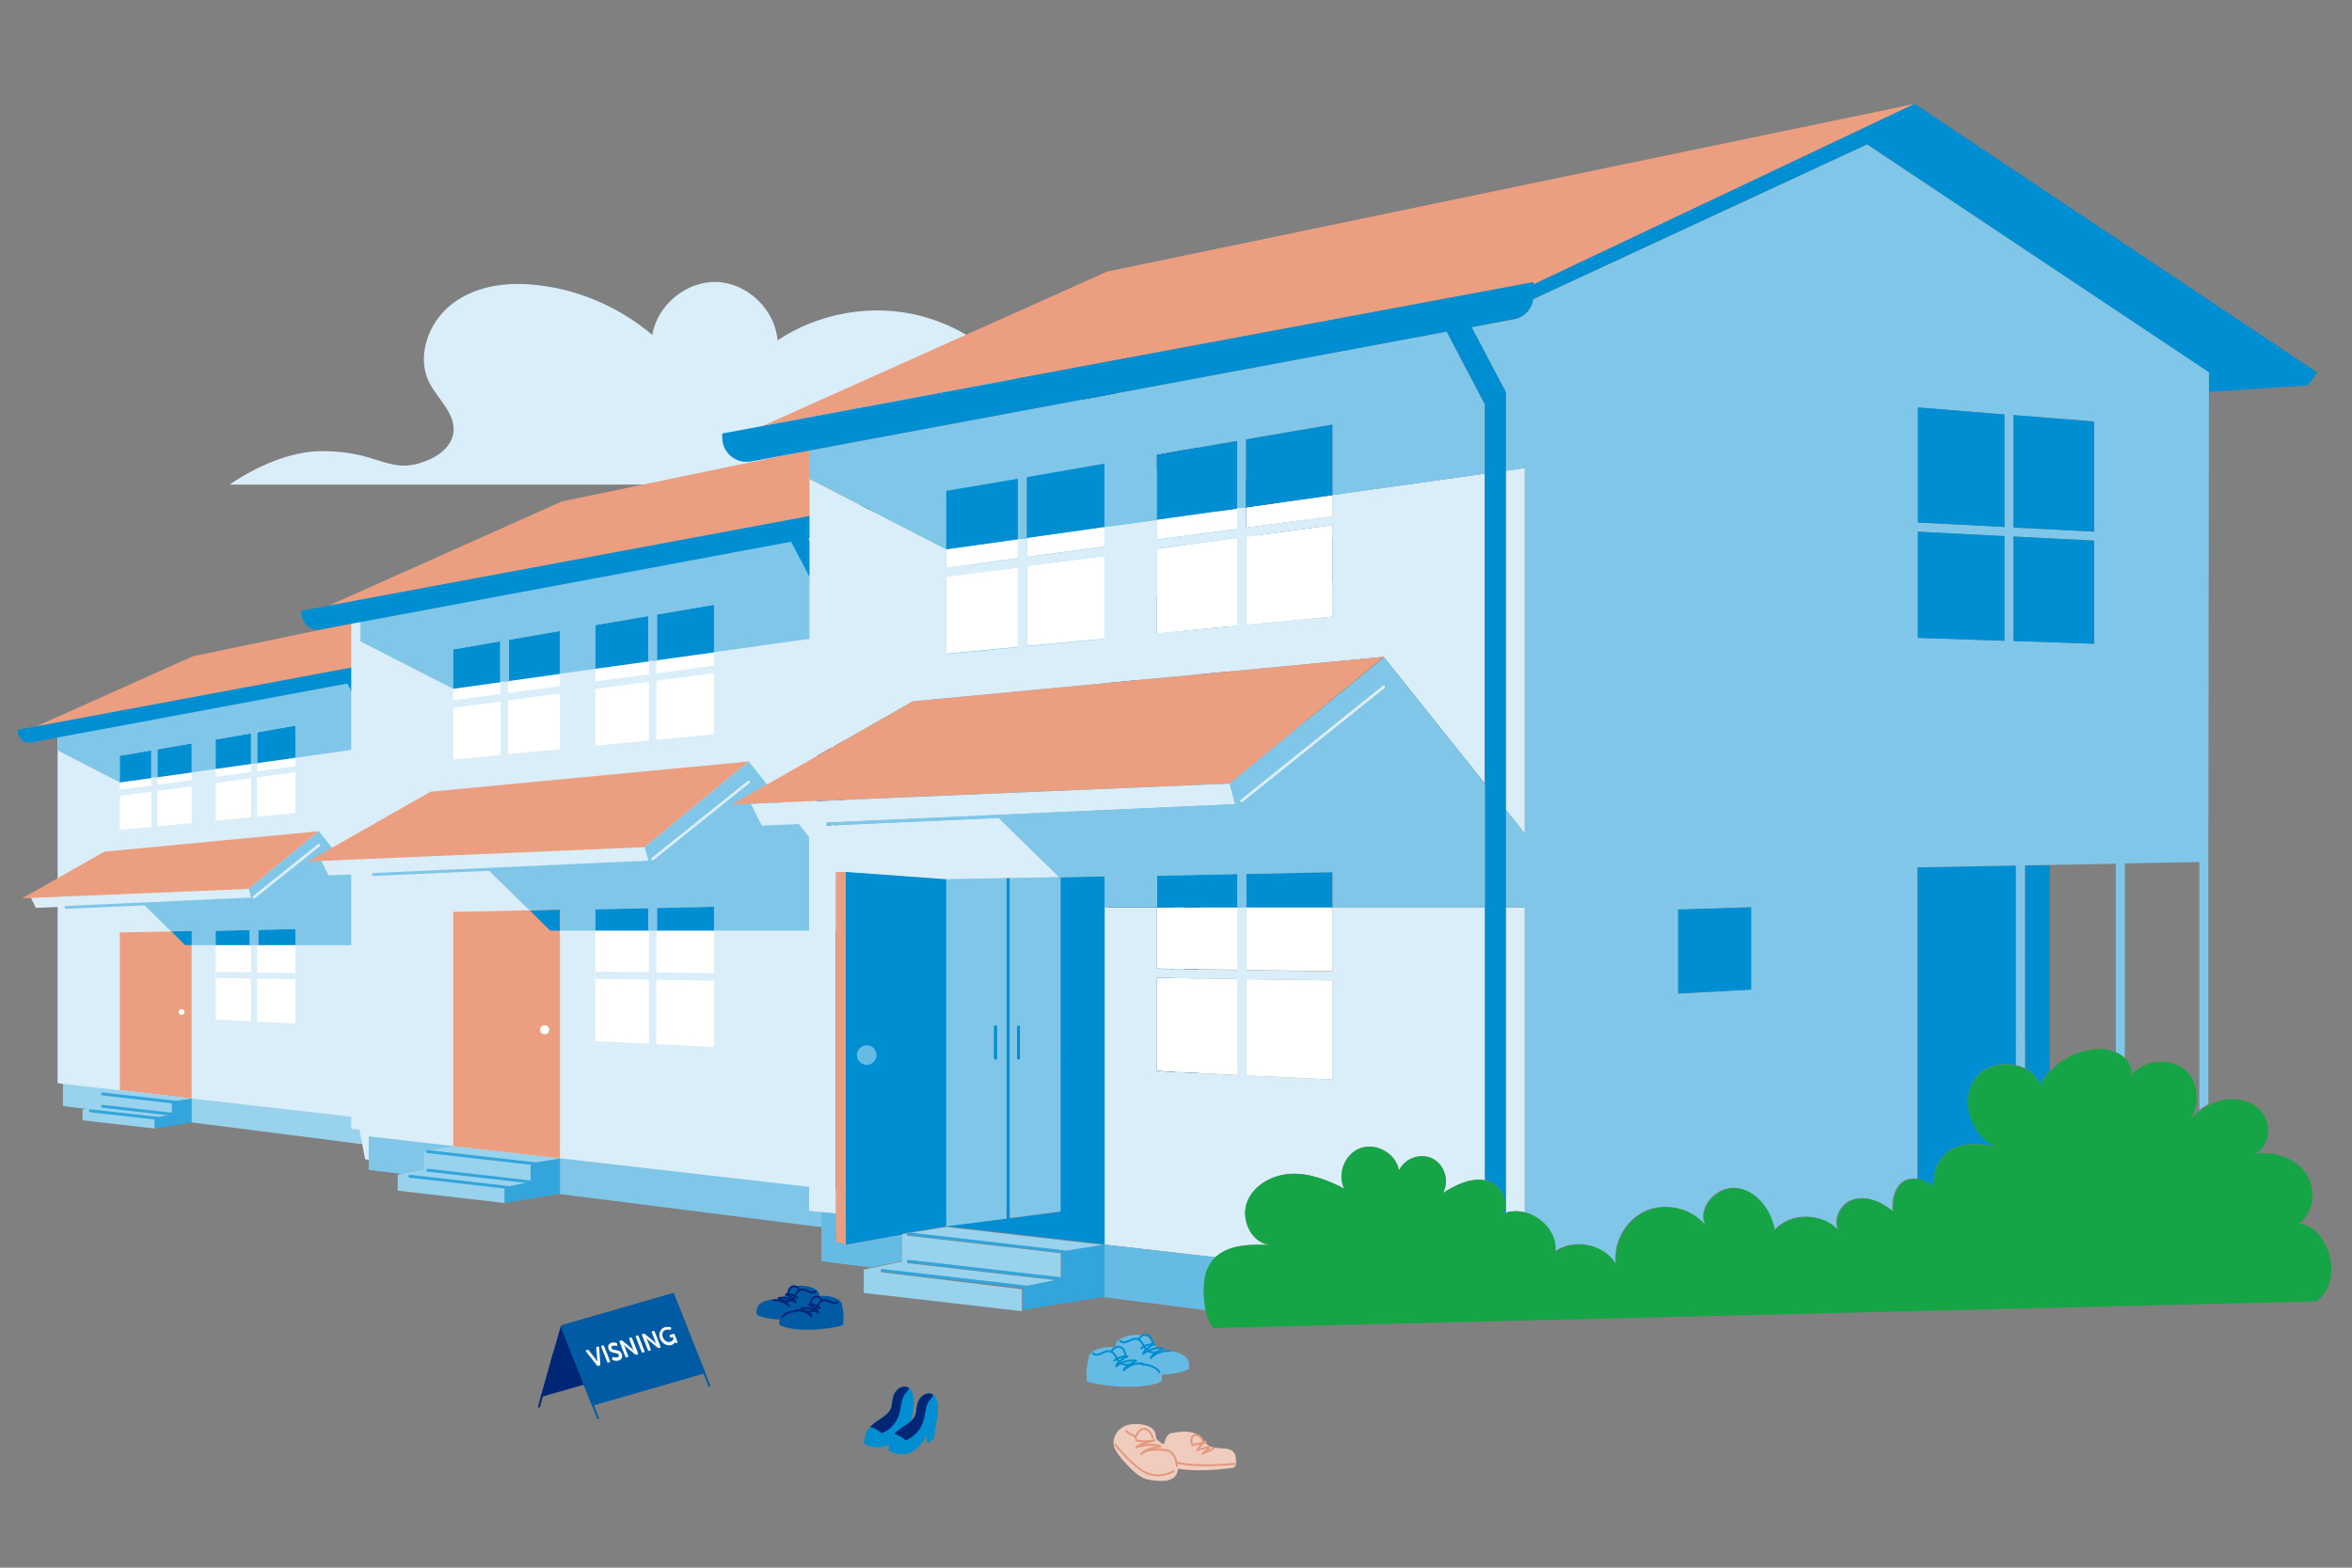 <?xml version="1.0" encoding="utf-8"?>
<!-- Generator: Adobe Illustrator 22.1.0, SVG Export Plug-In . SVG Version: 6.00 Build 0)  -->
<svg version="1.1" id="Layer_1" xmlns="http://www.w3.org/2000/svg" xmlns:xlink="http://www.w3.org/1999/xlink" x="0px" y="0px"
	 viewBox="0 0 1200 800" style="enable-background:new 0 0 1200 800;" xml:space="preserve">
<rect x="0" y="0" width="1200" height="800" fill="#808080" stroke="none"/>
<style type="text/css">
	.st0{fill:#D9EEF8;}
	.st1{fill:#002776;}
	.st2{fill:#80C6E8;}
	.st3{fill:#66BBE4;}
	.st4{fill:#EC9E80;}
	.st5{fill:#005AA4;}
	.st6{fill:#FFFFFF;}
	.st7{fill:#008ED2;}
	.st8{fill:#99D2ED;}
	.st9{clip-path:url(#SVGID_4_);}
	.st10{fill:#33A5DB;}
	.st11{clip-path:url(#SVGID_6_);}
	.st12{fill:#16A546;}
	.st13{fill:#002776;stroke:#002776;stroke-linecap:round;stroke-miterlimit:10;}
	.st14{fill:#005AA4;stroke:#005AA4;stroke-linecap:round;stroke-linejoin:round;stroke-miterlimit:10;}
	.st15{fill:none;stroke:#005AA4;stroke-linecap:round;stroke-linejoin:round;stroke-miterlimit:10;}
	.st16{fill:none;stroke:#002776;stroke-linecap:round;stroke-miterlimit:10;}
	.st17{clip-path:url(#SVGID_8_);fill:#008ED2;}
	.st18{clip-path:url(#SVGID_10_);fill:#002776;}
	.st19{clip-path:url(#SVGID_12_);fill:#008ED2;}
	.st20{clip-path:url(#SVGID_14_);fill:#002776;}
	.st21{fill:#66BBE4;stroke:#66BBE4;stroke-linecap:round;stroke-miterlimit:10;}
	.st22{fill:none;stroke:#008ED2;stroke-linecap:round;stroke-linejoin:round;stroke-miterlimit:10;}
	.st23{fill:none;stroke:#008ED2;stroke-linecap:round;stroke-miterlimit:10;}
	.st24{fill:none;stroke:#002776;stroke-linecap:round;stroke-linejoin:round;stroke-miterlimit:10;}
	.st25{fill:#F0CCBE;}
	.st26{fill:none;stroke:#E2997D;stroke-linecap:round;stroke-linejoin:round;stroke-miterlimit:10;}
</style>
<path class="st0" d="M527.6,207.3c-11.7-22.6-33.2-39.8-57.9-46.1c-24.7-6.4-51.9-1.6-73,12.5c-1.2-15.5-15.1-29.1-30.7-29.8
	c-15.5-0.7-30.7,11.6-33.2,27c-15.9-13.4-35.6-22.4-56.2-25.1c-15.4-2.2-32.2-0.7-44.9,8.5c-12.7,9-19.7,27.1-12.6,41.1
	c4.3,8.3,13.1,15.4,12.3,24.8c-0.8,8.7-9.7,14.1-18.1,16.4c-15.8,4.3-21.5-6.4-48.9-6.4c-16.3,0-33.8,7.9-47.3,17.1h295.7"/>
<g>
	<g>
		<g>
			<g>
				<polygon class="st1" points="317.2,465.3 317.2,566 274.7,571.8 278,463.7 				"/>
			</g>
			<g>
				<polygon class="st1" points="152.9,373.3 343,363.5 377.1,361.1 379.1,358.2 285.8,295.9 168.7,334.9 				"/>
			</g>
			<g>
				<polygon class="st0" points="195.3,585.2 34.1,563.3 32.1,553.1 29.4,552.7 29.4,373 195.3,342 				"/>
			</g>
			<g>
				<path class="st2" d="M203,330.9c-1.7-1.7-141.8,27.2-141.8,27.2L29.5,373v10l31.7,16.3l134.2-18.9v-45.2"/>
			</g>
			<g>
				<polyline class="st3" points="286.6,573.8 286.6,473 354.1,471.9 354.1,358.2 274.7,305.3 195.3,342 195.3,585.2 286.6,573.8 
									"/>
			</g>
			<g>
				<polygon class="st4" points="11.3,373.9 98.4,334.9 285.8,295.9 192.3,340.3 				"/>
			</g>
			<g>
				<polygon class="st5" points="286.6,419.8 286.6,366.4 327.4,369.6 327.4,421.1 				"/>
			</g>
			<g>
				<rect x="305.4" y="366.7" class="st3" width="4.6" height="56.9"/>
			</g>
			<g>
				
					<rect x="304.7" y="366.7" transform="matrix(5.106347e-02 -0.999 0.999 5.106347e-02 -103.399 681.578)" class="st3" width="4.6" height="56.9"/>
			</g>
			<g>
				<g>
					<rect x="351.9" y="471.9" class="st3" width="2.1" height="101.7"/>
				</g>
			</g>
			<g>
				<rect x="331.3" y="469.4" class="st3" width="4.6" height="101.7"/>
			</g>
			<g>
				<rect x="308.1" y="470.1" class="st3" width="4.6" height="101.7"/>
			</g>
			<g>
				<rect x="285.8" y="473.7" class="st1" width="1.5" height="101.7"/>
			</g>
			<g>
				<polygon class="st5" points="247.8,482.3 247.8,501.4 230.9,502.3 230.9,482.9 				"/>
			</g>
			<g>
				<polygon class="st6" points="97.8,420 61.1,423.5 61.1,385.7 97.8,379.4 				"/>
			</g>
			<g>
				<polygon class="st7" points="97.8,394.2 61.1,399.3 61.1,385.7 97.8,379.4 				"/>
			</g>
			<g>
				<polygon class="st6" points="110,377.4 110,418.8 150.7,414.9 150.7,370.3 				"/>
			</g>
			<g>
				<polygon class="st7" points="110,392.4 150.7,386.7 150.7,370.3 110,377.4 				"/>
			</g>
			<g>
				<rect x="128.1" y="371.7" class="st0" width="3.1" height="46.8"/>
			</g>
			<g>
				<rect x="77.2" y="380.4" class="st0" width="3.1" height="43.1"/>
			</g>
			<g>
				
					<rect x="105.7" y="393.9" transform="matrix(0.991 -0.133 0.133 0.991 -51.369 20.686)" class="st0" width="47.4" height="3.1"/>
			</g>
			<g>
				
					<rect x="58.1" y="400.6" transform="matrix(0.991 -0.133 0.133 0.991 -52.699 14.145)" class="st0" width="43.2" height="3.1"/>
			</g>
			<g>
				<path class="st7" d="M197.3,337.3L9.1,372.4v0.9c0,3.5,3.2,6.1,6.6,5.6l177.1-33c2.5-0.5,4.4-2.7,4.4-5.3v-3.2h0.1V337.3z"/>
			</g>
			<g>
				<polygon class="st8" points="195.3,571.7 32.1,553.1 32.1,564.4 195.3,585.2 				"/>
			</g>
			<g>
				<polygon class="st2" points="195.3,482.3 94.4,482.3 52.7,441.3 162.7,424.2 195.3,465.3 				"/>
			</g>
			<g>
				<polygon class="st0" points="162.7,431.2 128.3,458.7 18.3,463.3 15,456.6 162.7,424.2 				"/>
			</g>
			<g>
				<polygon class="st5" points="190.9,570.1 186.1,570.1 186.1,365.7 190.9,362.8 				"/>
			</g>
			<g>
				<polygon class="st7" points="176.2,346.9 181.1,344.1 190.9,362.8 186.1,365.7 				"/>
			</g>
			<g>
				<polygon class="st4" points="53.3,434.6 162.7,424.2 126.9,453.6 11.3,458.4 				"/>
			</g>
			<g>
				<polygon class="st6" points="110,475 110,520.3 150.7,522.3 150.7,474.1 				"/>
			</g>
			<g>
				<polygon class="st7" points="110,482.3 150.7,482.3 150.7,474.1 110,475 				"/>
			</g>
			<g>
				<rect x="128.1" y="472.7" class="st0" width="3.1" height="52.5"/>
			</g>
			<g>
				
					<rect x="128.9" y="477.5" transform="matrix(1.430373e-02 -1 1 1.430373e-02 -369.264 621.14)" class="st0" width="3.1" height="40.8"/>
			</g>
			<g>
				<g>
					<polygon id="SVGID_1_" class="st6" points="97.8,560.6 61.1,556.3 61.1,475.8 97.8,475.1 					"/>
				</g>
				<g>
					<g>
						<defs>
							<polygon id="SVGID_2_" points="97.8,560.6 61.1,556.3 61.1,475.8 97.8,475.1 							"/>
						</defs>
						<clipPath id="SVGID_4_">
							<use xlink:href="#SVGID_2_"  style="overflow:visible;"/>
						</clipPath>
						<g class="st9">
							<g>
								<polygon class="st4" points="100,562.9 58.9,558.5 58.9,473.5 100,472.7 								"/>
							</g>
						</g>
					</g>
				</g>
			</g>
			<g>
				<rect x="128.1" y="368.6" class="st2" width="3.1" height="21.1"/>
			</g>
			<g>
				<rect x="77.2" y="375" class="st2" width="3.1" height="21.7"/>
			</g>
			<g>
				<path class="st2" d="M33.8,463.8c-0.5,0-0.7-0.3-0.8-0.7c0-0.5,0.3-0.8,0.7-0.8l97.3-4.4c0.5,0,0.8,0.3,0.8,0.7
					c0,0.5-0.3,0.8-0.7,0.8L33.8,463.8C33.9,463.8,33.8,463.8,33.8,463.8z"/>
			</g>
			<g>
				<polyline class="st2" points="128.3,458.7 126.9,453.6 162.7,424.2 164.9,434.7 129.7,461.6 				"/>
			</g>
			<g>
				<path class="st0" d="M129.7,458.4c-0.2,0-0.5-0.1-0.6-0.2c-0.2-0.3-0.2-0.8,0.1-1l33-26.4c0.3-0.2,0.8-0.2,1,0.1
					c0.2,0.3,0.2,0.8-0.1,1l-33,26.4C130,458.3,129.8,458.4,129.7,458.4z"/>
			</g>
			<g>
				<rect x="127.3" y="470.5" class="st2" width="4.6" height="11.8"/>
			</g>
			<g>
				<path class="st10" d="M42.1,571.7"/>
			</g>
			<g>
				<polygon class="st8" points="61.1,556.3 51,558 51,564.4 42.1,566.2 42.1,571.7 78.8,575.9 94.1,568.2 97.8,560.6 				"/>
			</g>
			<g>
				<polygon class="st10" points="78.8,575.9 78.8,570.4 87.7,568.6 87.7,562.2 97.8,560.6 97.8,572.8 				"/>
			</g>
			<g>
				<path class="st10" d="M81,571.5L81,571.5l-34.9-3.9c-0.5,0-0.7-0.5-0.7-0.8c0-0.5,0.5-0.7,0.8-0.7L81,570c0.5,0,0.7,0.5,0.7,0.8
					S81.5,571.5,81,571.5z"/>
			</g>
			<g>
				<path class="st10" d="M89.9,569.6C89.9,569.6,89.8,569.6,89.9,569.6l-37.6-4.3c-0.5,0-0.7-0.5-0.7-0.8c0-0.5,0.5-0.7,0.8-0.7
					l37.5,4.3c0.5,0,0.7,0.5,0.7,0.8C90.6,569.3,90.3,569.6,89.9,569.6z"/>
			</g>
			<g>
				<path class="st10" d="M90.9,563.4C90.7,563.4,90.7,563.4,90.9,563.4L52.3,559c-0.5,0-0.7-0.5-0.7-0.8c0-0.5,0.5-0.7,0.8-0.7
					l38.5,4.4c0.5,0,0.7,0.5,0.7,0.8C91.5,563,91.2,563.4,90.9,563.4z"/>
			</g>
		</g>
	</g>
	<g>
		<polygon class="st7" points="87.4,475.3 94.4,482.3 97.8,482.3 97.8,475.1 		"/>
	</g>
	<g>
		<circle class="st6" cx="92.6" cy="516.4" r="1.5"/>
	</g>
</g>
<g>
	<g>
		<g>
			<g>
				<polygon class="st1" points="611.6,449.5 611.6,599.4 548.6,607.9 553.5,447.1 				"/>
			</g>
			<g>
				<polygon class="st1" points="367.6,313 649.9,298.4 700.6,294.9 703.8,290.6 564.9,198.1 391.1,255.9 				"/>
			</g>
			<g>
				<polygon class="st0" points="425.8,624.1 186.3,591.6 183.4,576.5 179.2,576 179.2,308.8 425.8,263 				"/>
			</g>
			<g>
				<path class="st2" d="M441.9,250c-2.7-2.7-210.7,40.4-210.7,40.4l-47.3,22v14.9l47.3,24.2l199.5-28v-67.2"/>
			</g>
			<g>
				<polyline class="st3" points="566.1,611 566.1,461.1 666.4,459.4 666.4,290.5 548.6,212 430.7,266.5 430.7,627.7 566.1,611 				
					"/>
			</g>
			<g>
				<polygon class="st4" points="157.1,313.8 286.6,255.9 564.9,198.1 426.1,263.9 				"/>
			</g>
			<g>
				<polygon class="st5" points="566.1,382 566.1,302.7 626.8,307.5 626.8,384.1 				"/>
			</g>
			<g>
				<rect x="595.2" y="303.1" class="st3" width="4.6" height="84.6"/>
			</g>
			<g>
				
					<rect x="594.2" y="303.2" transform="matrix(5.104686e-02 -0.999 0.999 5.104686e-02 220.994 923.536)" class="st3" width="4.6" height="84.6"/>
			</g>
			<g>
				<rect x="633.8" y="455.9" class="st3" width="4.6" height="151"/>
			</g>
			<g>
				<rect x="599.3" y="456.9" class="st3" width="4.6" height="151"/>
			</g>
			<g>
				<rect x="565.4" y="462" class="st1" width="1.5" height="151"/>
			</g>
			<g>
				<polygon class="st5" points="508.6,474.9 508.6,503.3 483.5,504.7 483.5,475.7 				"/>
			</g>
			<g>
				<polygon class="st6" points="285.7,382.3 231.2,387.6 231.2,331.4 285.7,322 				"/>
			</g>
			<g>
				<polygon class="st7" points="285.7,343.9 231.2,351.5 231.2,331.4 285.7,322 				"/>
			</g>
			<g>
				<polygon class="st6" points="303.7,319 303.7,380.5 364.3,374.7 364.3,308.6 				"/>
			</g>
			<g>
				<polygon class="st7" points="303.7,341.3 364.3,332.9 364.3,308.6 303.7,319 				"/>
			</g>
			<g>
				<rect x="331.1" y="310.6" class="st0" width="3.8" height="69.6"/>
			</g>
			<g>
				<rect x="255.4" y="323.5" class="st0" width="3.8" height="63.9"/>
			</g>
			<g>
				
					<rect x="297.5" y="344" transform="matrix(0.991 -0.133 0.133 0.991 -42.989 47.246)" class="st0" width="70.4" height="3.8"/>
			</g>
			<g>
				
					<rect x="226.6" y="353.8" transform="matrix(0.991 -0.133 0.133 0.991 -44.945 37.505)" class="st0" width="64.2" height="3.8"/>
			</g>
			<g>
				<path class="st7" d="M433.5,259.5l-279.6,52.1v1.4c0,5.2,4.7,9.2,9.8,8.2l263.2-49.1c3.8-0.7,6.6-4.1,6.6-7.9L433.5,259.5
					L433.5,259.5z"/>
			</g>
			<g>
				<polygon class="st2" points="430.7,607.7 188.1,579.9 188.1,597 430.7,627.7 				"/>
			</g>
			<g>
				<polygon class="st2" points="430.7,474.9 280.7,474.9 218.6,414.1 382,388.6 430.7,449.5 				"/>
			</g>
			<g>
				<polygon class="st0" points="382,399 331,439.8 167.6,446.7 162.7,436.7 382,388.6 				"/>
			</g>
			<g>
				<polygon class="st5" points="424.1,605.3 416.8,605.3 416.8,301.5 424.1,297.3 				"/>
			</g>
			<g>
				<polygon class="st7" points="402.2,273.8 409.5,269.6 424.1,297.3 416.8,301.5 				"/>
			</g>
			<g>
				<polygon class="st4" points="219.7,404 382,388.6 328.9,432.3 157.1,439.6 				"/>
			</g>
			<g>
				<polygon class="st6" points="303.7,464 303.7,531.3 364.3,534.3 364.3,462.7 				"/>
			</g>
			<g>
				<polygon class="st7" points="303.7,474.9 364.3,474.9 364.3,462.7 303.7,464 				"/>
			</g>
			<g>
				<rect x="331.1" y="460.6" class="st0" width="3.8" height="78"/>
			</g>
			<g>
				
					<rect x="332.1" y="467.8" transform="matrix(1.427922e-02 -1 1 1.427922e-02 -168.773 824.972)" class="st0" width="3.8" height="60.5"/>
			</g>
			<g>
				<g>
					<polygon id="SVGID_3_" class="st6" points="285.7,591.2 231.2,584.9 231.2,465.3 285.7,464.2 					"/>
				</g>
				<g>
					<g>
						<defs>
							<polygon id="SVGID_5_" points="285.7,591.2 231.2,584.9 231.2,465.3 285.7,464.2 							"/>
						</defs>
						<clipPath id="SVGID_6_">
							<use xlink:href="#SVGID_5_"  style="overflow:visible;"/>
						</clipPath>
						<g class="st11">
							<g>
								<polygon class="st4" points="289,594.8 228,588.2 228,461.8 289,460.6 								"/>
							</g>
						</g>
					</g>
				</g>
			</g>
			<g>
				<rect x="330.7" y="305.9" class="st2" width="4.6" height="31.3"/>
			</g>
			<g>
				<rect x="255.1" y="315.6" class="st2" width="4.6" height="32.2"/>
			</g>
			<g>
				<path class="st2" d="M190.6,447c-0.5,0-0.7-0.3-0.8-0.7c0-0.5,0.3-0.8,0.7-0.8l144.7-6.5c0.5-0.1,0.8,0.3,0.8,0.7
					c0,0.5-0.3,0.8-0.7,0.8L190.6,447L190.6,447z"/>
			</g>
			<g>
				<polyline class="st2" points="331,439.8 328.9,432.3 382,388.6 385.3,404.2 333,444.2 				"/>
			</g>
			<g>
				<path class="st0" d="M333,439c-0.2,0-0.5-0.1-0.6-0.2c-0.2-0.3-0.2-0.8,0.1-1l49-39.3c0.3-0.2,0.8-0.2,1,0.1
					c0.2,0.3,0.2,0.8-0.1,1l-49,39.3C333.3,439,333.2,439,333,439z"/>
			</g>
			<g>
				<rect x="330.7" y="457.4" class="st2" width="4.6" height="17.5"/>
			</g>
			<g>
				<path class="st10" d="M202.9,607.6"/>
			</g>
			<g>
				<polygon class="st8" points="231.2,584.9 216.3,587.4 216.3,596.9 202.9,599.5 202.9,607.6 257.4,613.9 280.2,602.5 
					285.7,591.2 				"/>
			</g>
			<g>
				<polygon class="st10" points="257.4,613.9 257.4,605.8 270.7,603.1 270.7,593.6 285.7,591.2 285.7,609.2 				"/>
			</g>
			<g>
				<path class="st10" d="M260.8,606.9C260.8,606.9,260.7,606.9,260.8,606.9l-51.7-5.9c-0.5,0-0.7-0.5-0.7-0.8
					c0-0.5,0.5-0.7,0.8-0.7l51.5,5.9c0.5,0,0.7,0.5,0.7,0.8C261.5,606.7,261.1,606.9,260.8,606.9z"/>
			</g>
			<g>
				<path class="st10" d="M274,604.3C274,604.3,273.9,604.3,274,604.3l-55.8-6.4c-0.5,0-0.7-0.5-0.7-0.8c0-0.5,0.5-0.7,0.8-0.7
					l55.8,6.4c0.5,0,0.7,0.5,0.7,0.8C274.7,603.9,274.3,604.3,274,604.3z"/>
			</g>
			<g>
				<path class="st10" d="M275.2,594.9L275.2,594.9l-57.2-6.5c-0.5,0-0.7-0.5-0.7-0.8c0-0.5,0.5-0.7,0.8-0.7l57.1,6.5
					c0.5,0,0.7,0.5,0.7,0.8C276.1,594.7,275.7,594.9,275.2,594.9z"/>
			</g>
		</g>
	</g>
	<g>
		<polygon class="st7" points="270.3,464.6 280.7,474.9 285.7,474.9 285.7,464.2 		"/>
	</g>
	<g>
		<circle class="st6" cx="277.9" cy="525.5" r="2.3"/>
	</g>
</g>
<g>
	<g>
		<path class="st7" d="M978.5,442.6v159c2.3,0.5,5,1.5,7.8,3.4c0-15.6,10.8-24.9,31.5-19.9c-12.2-6.1-18.1-23.5-10.2-34.6
			c4.6-6.5,13.6-8.8,21.1-6.9v-102L978.5,442.6z"/>
		<path class="st7" d="M1033.4,545.2c3.4,1.7,6.1,4.5,7.4,8.3c1.4-2.5,3-5,5-7.1V441.5l-12.5,0.2L1033.4,545.2L1033.4,545.2
			L1033.4,545.2z"/>
		<polygon class="st0" points="482.8,625.8 563.2,635.1 563.5,635.1 		"/>
		<path class="st0" d="M706,335.2l51.5,64.5v-158l-77.7,10.9l0,0v10.7l-44,5.9v-10h-4.6v0.3V270l-40.9,5.4v-10.1l-26.8,3.7l0,0v10
			l-39.6,5.3V275h-4.6v0.3v9.6l-36.5,4.9v-9.5L413,244.4v143.5l52.7-30L706,335.2z M679.8,268v46.7l-44,4.2V274L679.8,268z
			 M631.2,274.5v44.8l-40.9,3.9V280L631.2,274.5z M563.5,283.7V326l-39.6,3.8V289L563.5,283.7z M519.3,289.6v40.7l-36.5,3.5v-39.1
			L519.3,289.6z"/>
		<path class="st0" d="M679.8,463v32.7l-44-0.6V463l0,0h-4.6l0,0v32l-40.9-0.6v2.3V463h-26.8v172.1l0,0l56.6,6.5
			c8-7.6,21.9-6.3,27.7-6.3c-9.4-1.2-14.8-13-11.5-21.8c3.4-8.8,13.1-14.1,22.6-14.5s18.6,3.2,27,7.6c-3.9-7.6,0.5-18.2,8.6-20.8
			c8.1-2.7,18,3.1,19.3,11.6c2.8-6.3,11.1-9.3,17.3-6.1c6,3.1,8.6,11.7,5.1,17.5c6.6-4.1,14-7.9,21.5-6.5V463H679.8z M590.3,499
			l40.9,0.6v49l-40.9-2V499z M635.8,548.8v-49.1l44,0.6V498v52.9L635.8,548.8z"/>
		<path class="st0" d="M768.3,463v155.8c3.1-1,6.6-0.9,9.7-0.1V463H768.3z"/>
		<path class="st0" d="M426.6,445h4.9l51.3,3.8l30.7-0.6h1.5l25.5-0.5l-31-30.3l-86.9,3.9l0,0c-0.5,0-0.7-0.3-0.8-0.7
			c0-0.5,0.3-0.8,0.7-0.8l207.7-9.4l-2.9-10.5l-244.2,10.3l5.6,11.1l24.1-1v197.6l6.1,0.6l7.5,0.8V445H426.6z"/>
		<polygon class="st0" points="778,425.4 778,238.8 768.3,240.2 768.3,413.2 		"/>
		<polygon class="st2" points="482.8,250.5 519.3,244.3 519.3,274.9 523.9,274.9 523.9,274.5 523.9,243.5 563.5,236.6 563.5,268.9 
			590.3,265.2 590.3,265.2 590.3,232.1 631.2,225 631.2,259.2 635.8,259.2 635.8,258.9 635.8,224.2 679.8,216.7 679.8,252.7 
			757.5,241.7 757.5,206.3 738.1,169.2 413,229.9 413,244.4 482.8,280.3 		"/>
		<path class="st2" d="M1127,199.9v-10L952.6,73.7l-170.4,79c-0.7,5.1-4.5,9.3-9.6,10.2l-21.8,4.1l17.5,33.2v40.1l9.7-1.4v186.5
			l-9.7-12.3v49.8h9.7v155.7c8.8,2.3,16.3,10.7,15.3,19.9c9.7-6.8,24.8-3.7,31,6.4c-1.4-11.1,5.2-22.7,15.4-27.1
			c10.2-4.4,23.3-1.3,30.3,7.4c-4.5-9.2,6.1-20.4,16.2-19c10.2,1.4,17.3,11.4,19.1,21.4c8.1-9.3,24.6-8.8,32.5,0.2
			c-2.8-5.3,0.9-13.6,7.1-15.6c7.1-2.4,14.9,0.9,20.6,5.8c-0.7-10.5,4.2-18,12.7-16.4v-159l50.3-0.9v101.8c1.6,0.3,3.1,0.9,4.6,1.7
			V441.6l12.5-0.2l33.9-0.6v96c1.7,0.8,3.4,2,4.6,3.1v-99.3l38-0.7v126.4c1.5-1,3-2.1,4.6-2.9V439.9l0,0l0,0L1127,199.9L1127,199.9z
			 M1068.4,271.3l-41.1-2.1v-57.3l41.1,3.2V271.3z M1022.7,211.5v57.4l-44.1-2.2V208L1022.7,211.5z M978.5,325.5v-54.1l44.1,2.2V327
			L978.5,325.5z M893.4,505l-37.2,2v-42.7l37.2-1.3V505z M1027.3,327.1v-53.3l41.1,2.1v52.6L1027.3,327.1z"/>
		<path class="st2" d="M938.1,627.8c0.5,0.8,0.9,1.5,1.6,2.2C939.3,629.2,938.7,628.5,938.1,627.8z"/>
		<polygon class="st4" points="782.3,144 782.3,145.2 976.9,53 564.8,138.6 389,217.4 		"/>
		<polygon class="st7" points="1027.3,269.2 1068.4,271.3 1068.4,215.1 1027.3,211.8 		"/>
		<polygon class="st7" points="1027.3,273.8 1027.3,327.1 1068.4,328.5 1068.4,275.9 		"/>
		<polygon class="st7" points="978.5,271.3 978.5,325.5 1022.7,327 1022.7,273.6 		"/>
		<polygon class="st7" points="978.5,266.6 1022.7,268.9 1022.7,211.5 978.5,207.9 		"/>
		<polygon class="st7" points="856.2,507 893.4,505 893.4,463 856.2,464.1 		"/>
		<polygon class="st6" points="563.5,325.9 563.5,283.7 523.9,288.9 523.9,329.6 		"/>
		<polygon class="st6" points="482.8,289.8 519.3,284.8 519.3,275.2 482.8,280.3 		"/>
		<polygon class="st6" points="519.3,330.1 519.3,289.6 482.8,294.4 482.8,333.6 		"/>
		<polygon class="st6" points="523.9,274.9 523.9,284.2 563.5,278.9 563.5,268.9 523.9,274.5 		"/>
		<polygon class="st7" points="482.8,250.5 482.8,280.3 519.3,275.2 519.3,274.9 519.3,244.3 		"/>
		<polygon class="st7" points="523.9,243.5 523.9,274.5 563.5,268.9 563.5,268.9 563.5,236.6 		"/>
		<polygon class="st6" points="635.8,259.2 635.8,269.3 679.8,263.4 679.8,252.7 635.8,258.9 		"/>
		<polygon class="st6" points="631.2,319.3 631.2,274.5 590.3,280.1 590.3,323.3 		"/>
		<polygon class="st6" points="679.8,314.7 679.8,268 635.8,273.9 635.8,318.9 		"/>
		<polygon class="st6" points="590.3,265.2 590.3,265.2 590.3,275.3 631.2,269.9 631.2,259.5 		"/>
		<polygon class="st7" points="635.8,224.2 635.8,258.9 679.8,252.7 679.8,252.7 679.8,216.7 		"/>
		<polygon class="st7" points="590.3,232.1 590.3,265.2 631.2,259.5 631.2,259.2 631.2,225 		"/>
		<polygon class="st3" points="482.3,625.9 482.8,625.8 563.2,635.1 482.8,625.8 		"/>
		<path class="st3" d="M563.5,635.1V662h-0.1l51.8,6.6c-1.4-6.5-1.3-14.4,0.1-18.8c1-3.5,2.8-6.1,4.9-8.2L563.5,635.1z"/>
		<polygon class="st3" points="460.7,643.5 460.7,629.9 431.5,635.1 426.6,633.6 426.6,619.3 419.1,618.5 419.1,643.6 444.2,646.8 
					"/>
		<path class="st7" d="M768.3,413.2v-173v-40.1l-17.5-33.2l21.8-4.1c5.1-0.9,8.9-5.1,9.6-10.2l170.4-79L1127.1,190v10l50.5-3.4
			l4.7-6.5L976.9,53l-194.6,92.2V144L389,217.4l-20.5,3.8v2.1c0,7.8,7.1,13.6,14.6,12.2l29.9-5.6l325.1-60.7l19.5,37.1v35.4v157.9
			v63.2v139.3c0.1,0,0.2,0,0.3,0c7.6,1.6,13.3,11.8,8,17.5c0.8-0.5,1.6-0.8,2.4-1V463V413.2L768.3,413.2z"/>
		<polygon class="st4" points="627.5,399.8 706,335.2 465.7,357.9 413,388 373.2,410.6 383.3,410.1 		"/>
		<polygon class="st6" points="631.2,499.6 590.3,499 590.3,546.5 631.2,548.6 		"/>
		<polygon class="st6" points="679.7,500.3 635.8,499.7 635.8,548.8 679.8,550.9 679.8,497.9 		"/>
		<polygon class="st6" points="635.8,495 679.8,495.6 679.8,463 635.8,463 		"/>
		<polygon class="st6" points="590.3,496.7 590.3,494.3 631.2,494.9 631.2,463 590.3,463 		"/>
		<polygon class="st7" points="635.8,445.9 635.8,463 635.8,463 679.8,463 679.8,445 		"/>
		<polygon class="st7" points="590.3,446.9 590.3,463 631.2,463 631.2,463 631.2,445.9 		"/>
		<polygon class="st7" points="482.8,625.8 482.8,448.7 431.5,445 431.5,635.1 460.7,629.9 460.7,629.4 482.3,625.9 		"/>
		<polygon class="st4" points="431.5,445 426.6,445 426.6,619.3 426.6,633.6 431.5,635.1 		"/>
		<path class="st7" d="M541,447.7v170.7l-25.9,3.4V448.1h-1.5v173.6v0.1l-30.7,3.9l80.7,9.3V463v-15.8L541,447.7z"/>
		<path class="st2" d="M513.5,621.9L513.5,621.9V448.1l-30.7,0.6v177.1L513.5,621.9z M507.2,524c0-0.5,0.3-0.8,0.8-0.8
			s0.8,0.3,0.8,0.8v16c0,0.5-0.3,0.8-0.8,0.8s-0.8-0.3-0.8-0.8V524z"/>
		<path class="st7" d="M507.9,540.8c0.5,0,0.8-0.3,0.8-0.8v-16c0-0.5-0.3-0.8-0.8-0.8s-0.8,0.3-0.8,0.8v16
			C507.2,540.4,507.6,540.8,507.9,540.8z"/>
		<path class="st7" d="M519.6,523.3c-0.5,0-0.8,0.3-0.8,0.8v16c0,0.5,0.3,0.8,0.8,0.8s0.8-0.3,0.8-0.8v-16
			C520.5,523.6,520.1,523.3,519.6,523.3z"/>
		<path class="st2" d="M627.5,399.8l2.9,10.5l-207.7,9.4c-0.5,0-0.8,0.3-0.7,0.8c0,0.5,0.3,0.7,0.8,0.7l0,0l86.9-3.9l31,30.3
			l-25.5,0.5v173.5l25.9-3.4V447.7l22.5-0.5V463h26.8v-16.1l40.9-0.8V463h4.6v-17l44-0.9v18h77.7v-63.2l-51.5-64.5L627.5,399.8z
			 M520.5,540c0,0.5-0.3,0.8-0.8,0.8s-0.8-0.3-0.8-0.8v-16c0-0.5,0.3-0.8,0.8-0.8s0.8,0.3,0.8,0.8V540z M706.6,350
			c0.2,0.3,0.2,0.8-0.1,1L634,409.2c-0.1,0.1-0.3,0.1-0.5,0.1s-0.5-0.1-0.6-0.2c-0.2-0.3-0.2-0.8,0.1-1l72.5-58.1
			C705.9,349.7,706.4,349.8,706.6,350z"/>
		<path class="st0" d="M705.5,349.9L633,408.1c-0.3,0.2-0.3,0.7-0.1,1c0.1,0.2,0.3,0.2,0.6,0.2c0.1,0,0.3,0,0.5-0.1l72.5-58.1
			c0.3-0.2,0.3-0.7,0.1-1C706.4,349.8,705.9,349.7,705.5,349.9z"/>
		<path class="st8" d="M450.1,649.3c-0.5,0-0.7-0.5-0.7-0.8c0-0.5,0.5-0.7,0.8-0.7l73.8,8.5l14.8-3l-75.4-8.7
			c-0.5,0-0.7-0.5-0.7-0.8c0-0.5,0.5-0.7,0.8-0.7l77.7,8.9v-12.5l-77.8-8.9c-0.5,0-0.7-0.5-0.7-0.8c0-0.5,0.5-0.7,0.8-0.7l80.5,9.3
			l19.3-3.1H563l-80.4-9.2l-0.5,0.1l-21.8,3.6v0.3v13.7l-16.4,3.4l-3.2,0.7v11.9l80.7,9.3v-11.2L450.1,649.3z"/>
		<path class="st10" d="M563.5,635.1L563.5,635.1l-19.3,3.1l-80.5-9.3c-0.5,0-0.8,0.2-0.8,0.7s0.2,0.8,0.7,0.8l77.8,8.9v12.5
			l-77.7-8.9c-0.5,0-0.8,0.2-0.8,0.7s0.2,0.8,0.7,0.8l75.4,8.7l-14.8,3l-73.8-8.5c-0.5,0-0.8,0.2-0.8,0.7s0.2,0.8,0.7,0.8l71.5,8.2
			v11.2l41.7-6.8h0.1L563.5,635.1L563.5,635.1z"/>
	</g>
	<path class="st12" d="M619.1,677.7c-5.1-5.2-6-21-3.9-27.9c5-16.7,25.3-14.5,32.5-14.5c-9.4-1.2-14.8-13-11.5-21.8
		s13.1-14.1,22.6-14.5c9.5-0.3,18.6,3.2,27,7.6c-3.9-7.6,0.5-18.2,8.6-20.8c8.1-2.7,18,3.1,19.3,11.6c2.8-6.3,11.1-9.3,17.3-6.1
		c6,3.1,8.6,11.7,5.1,17.5c6.6-4.1,14.2-8,21.9-6.4s13.3,11.8,8,17.5c12-6.4,29.1,5.2,27.6,18.8c9.7-6.8,24.8-3.7,31,6.4
		c-1.4-11.1,5.2-22.7,15.4-27.1c10.2-4.4,23.3-1.3,30.3,7.4c-4.5-9.2,6.1-20.4,16.2-19c10.1,1.4,17.3,11.4,19.1,21.4
		c8.7-10,27-8.7,34.3,2.3c-5.6-5-1.6-15.3,5.4-17.7c7.1-2.4,14.9,0.9,20.6,5.8c-0.9-13.3,7.3-21.8,20.5-13
		c0-15.6,10.8-24.9,31.5-19.9c-12.2-6.1-18.1-23.5-10.2-34.6c7.9-11.1,28.6-9.7,33.2,3.1c5.9-11.2,18.3-18.6,30.9-18.5
		c8.1,0,18,6.5,15.2,14c6.3-8.8,20.6-10.2,28.4-2.8s7.1,21.9-1.4,28.5c5-6.1,11.5-11.6,19.2-13.4c7.8-2,16.8,0.2,21.4,6.7
		s3,17-4.1,20.5c9.6-1.4,20.4,1.9,25.9,9.8s4.4,20.6-3.8,25.9c14.4,0.2,24.6,28.3,9.2,39.6"/>
	<circle class="st3" cx="442.2" cy="538.4" r="5"/>
</g>
<g>
	<polyline class="st13" points="286.6,676.8 276.6,712.2 320.4,699.6 	"/>
	<g>
		<polygon class="st14" points="359.2,700.4 302.4,716.8 286.6,676.8 343.4,660.4 		"/>
		<g>
			<path class="st6" d="M299,689.7c-0.2-0.3-0.2-0.6,0.1-0.7l0.6-0.1c0.2-0.1,0.5,0,0.7,0.2l3.7,4.7c0.3,0.5,0.8,1.2,0.8,1.2l0,0
				c0,0-0.1-0.8-0.2-1.4l-0.5-5.7c0-0.3,0.1-0.5,0.3-0.6l0.6-0.1c0.3-0.1,0.6,0.1,0.6,0.5l0.6,8.5c0,0.3-0.1,0.5-0.3,0.6l-0.7,0.2
				c-0.2,0.1-0.5,0-0.7-0.2L299,689.7z"/>
			<path class="st6" d="M306.8,687.4c-0.1-0.3,0-0.6,0.2-0.7l0.5-0.1c0.3-0.1,0.6,0,0.7,0.3l3,7.6c0.1,0.3,0,0.6-0.2,0.7l-0.5,0.1
				c-0.3,0.1-0.6,0-0.7-0.3L306.8,687.4z"/>
			<path class="st6" d="M312.3,693.3l0.1-0.5c0.1-0.3,0.2-0.3,0.6-0.3c0.3,0.1,1,0.3,1.9,0.2c0.7-0.2,1-0.7,0.8-1.3
				c-0.7-1.6-4.2-0.2-5.2-3c-0.6-1.5,0.1-2.9,1.6-3.2c0.9-0.2,1.9-0.1,2.3,0.1c0.3,0.1,0.5,0.3,0.5,0.7v0.5c0,0.3-0.2,0.5-0.6,0.3
				c-0.3-0.1-0.9-0.2-1.5-0.1c-0.7,0.2-1,0.7-0.8,1.3c0.7,1.6,4.2,0.1,5.2,2.9c0.6,1.4,0.1,2.9-1.6,3.4c-1.2,0.3-2.2,0-2.8-0.2
				C312.4,693.9,312.2,693.7,312.3,693.3z"/>
			<path class="st6" d="M316.1,684.8c-0.1-0.3,0-0.6,0.2-0.7l0.6-0.1c0.2-0.1,0.5,0,0.7,0.2l4.6,3.8c0.5,0.5,1.2,1.2,1.2,1.2l0,0
				c0,0-0.5-0.8-0.6-1.3l-1.7-4.5c-0.1-0.3,0-0.6,0.2-0.7l0.5-0.1c0.3-0.1,0.6,0,0.7,0.3l3,7.6c0.1,0.3,0,0.6-0.2,0.7l-0.6,0.1
				c-0.2,0.1-0.5,0-0.7-0.2l-4.6-3.8c-0.5-0.5-1.2-1.2-1.2-1.2l0,0c0,0,0.5,0.8,0.6,1.3l1.7,4.5c0.1,0.3,0,0.6-0.2,0.7l-0.5,0.1
				c-0.3,0.1-0.6,0-0.7-0.3L316.1,684.8z"/>
			<path class="st6" d="M324.4,682.3c-0.1-0.3,0-0.6,0.2-0.7l0.5-0.1c0.3-0.1,0.6,0,0.7,0.3l3,7.6c0.1,0.3,0,0.6-0.2,0.7l-0.5,0.1
				c-0.3,0.1-0.6,0-0.7-0.3L324.4,682.3z"/>
			<path class="st6" d="M327.6,681.4c-0.1-0.3,0-0.6,0.2-0.7l0.6-0.1c0.2-0.1,0.5,0,0.7,0.2l4.6,3.8c0.5,0.5,1.2,1.2,1.2,1.2l0,0
				c0,0-0.5-0.8-0.6-1.3l-1.7-4.5c-0.1-0.3,0-0.6,0.2-0.7l0.5-0.1c0.3-0.1,0.6,0,0.7,0.3l3,7.6c0.1,0.3,0,0.6-0.2,0.7l-0.6,0.1
				c-0.2,0.1-0.5,0-0.7-0.2l-4.6-3.8c-0.5-0.5-1.2-1.2-1.2-1.2l0,0c0,0,0.5,0.8,0.6,1.3l1.7,4.5c0.1,0.3,0,0.6-0.2,0.7l-0.5,0.1
				c-0.3,0.1-0.6,0-0.7-0.3L327.6,681.4z"/>
			<path class="st6" d="M339.2,677.3c1.3-0.3,2.4-0.1,2.9,0c0.3,0.1,0.5,0.3,0.3,0.7l-0.1,0.3c0,0.3-0.2,0.5-0.6,0.3
				c-0.5-0.1-1.2-0.2-2,0c-1.7,0.5-2.1,2.2-1.5,3.8c0.7,1.9,2.4,2.8,3.8,2.3c1.3-0.3,1.6-1.5,1.6-1.5l-0.3-0.9l-0.8,0.2
				c-0.3,0.1-0.6,0-0.7-0.3l-0.1-0.3c-0.1-0.3,0-0.6,0.2-0.7l1.6-0.5c0.3-0.1,0.6,0,0.7,0.3l1.4,3.6c0.1,0.3,0,0.6-0.2,0.7l-0.2,0.1
				c-0.3,0.1-0.6,0-0.6-0.2l-0.1-0.2c0-0.1-0.1-0.2-0.1-0.2l0,0c0,0-0.3,1.2-2,1.6c-2.1,0.6-4.6-0.7-5.7-3.4
				C335.9,680.5,336.9,678,339.2,677.3z"/>
		</g>
		<polyline class="st15" points="305.1,723.7 286.6,676.8 343.4,660.4 361.9,707.2 		"/>
	</g>
	<line class="st16" x1="282.7" y1="690.4" x2="275" y2="717.8"/>
</g>
<g>
	<g>
		<g>
			<g>
				<defs>
					<path id="SVGID_7_" d="M465.4,710.5c-0.6-2.1-2.9-3.4-5-2.8c-2.2,0.6-4.9,2.7-5.3,8.5c-0.2,4.1-3,5.9-6.3,8.1
						c-3.7,2.5-7.9,5.3-7.9,12c0,0.3,0.2,0.7,0.6,0.8c2.2,0.9,4.3,1.5,6.3,1.5c1.7,0,3.5-0.3,5-1.2c3.7-1.9,6.1-5.4,7.5-8.5v2.9
						c0,0.3,0.2,0.6,0.5,0.8c0.3,0.1,0.7,0.1,0.9-0.1l2.3-1.6c0.2-0.1,0.3-0.5,0.3-0.7c0-1.7,0.3-3.8,0.7-6
						C466,720.1,466.8,715.3,465.4,710.5z"/>
				</defs>
				<clipPath id="SVGID_8_">
					<use xlink:href="#SVGID_7_"  style="overflow:visible;"/>
				</clipPath>
				<rect x="439.6" y="704.6" class="st17" width="30" height="35.7"/>
			</g>
		</g>
		<g>
			<g>
				<defs>
					<path id="SVGID_9_" d="M465.4,710.5c-0.6-2.1-2.9-3.4-5-2.8c-2.2,0.6-4.9,2.7-5.3,8.5c-0.2,4.1-3,5.9-6.3,8.1
						c-3.7,2.5-7.9,5.3-7.9,12c0,0.3,0.2,0.7,0.6,0.8c2.2,0.9,4.3,1.5,6.3,1.5c1.7,0,3.5-0.3,5-1.2c3.7-1.9,6.1-5.4,7.5-8.5v2.9
						c0,0.3,0.2,0.6,0.5,0.8c0.3,0.1,0.7,0.1,0.9-0.1l2.3-1.6c0.2-0.1,0.3-0.5,0.3-0.7c0-1.7,0.3-3.8,0.7-6
						C466,720.1,466.8,715.3,465.4,710.5z"/>
				</defs>
				<clipPath id="SVGID_10_">
					<use xlink:href="#SVGID_9_"  style="overflow:visible;"/>
				</clipPath>
				<path class="st18" d="M465.6,706.4c-1.3-0.8-2.4-1.6-3.9-1.9c-1.5-0.2-3.1,0.1-4.5,0.9c-3.6,1.9-5.6,5.7-7.8,9
					c-2.5,4.2-5.6,8-8.9,11.6c-0.3,0.5-0.8,0.9-0.8,1.5c3.7,0,7.4,1.4,10.1,3.9c4.2-1.6,7.5-5.2,8.9-9.5c1-3.1,1-6.6,2.4-9.6
					c0.9-2,4.4-3.6,1.7-6.3"/>
			</g>
		</g>
	</g>
	<g>
		<g>
			<g>
				<defs>
					<path id="SVGID_11_" d="M477.8,714c-0.6-2.1-2.9-3.4-5-2.8c-2.2,0.6-4.9,2.7-5.3,8.5c-0.2,4.1-3,5.9-6.3,8.1
						c-3.7,2.5-7.9,5.3-7.9,12c0,0.3,0.2,0.7,0.6,0.8c2.2,0.9,4.3,1.5,6.3,1.5c1.7,0,3.5-0.3,5-1.2c3.7-1.9,6.1-5.4,7.5-8.5v2.9
						c0,0.3,0.2,0.6,0.5,0.8c0.3,0.1,0.7,0.1,0.9-0.1l2.3-1.6c0.2-0.1,0.3-0.5,0.3-0.7c0-1.7,0.3-3.8,0.7-6
						C478.4,723.7,479.2,718.8,477.8,714z"/>
				</defs>
				<clipPath id="SVGID_12_">
					<use xlink:href="#SVGID_11_"  style="overflow:visible;"/>
				</clipPath>
				<rect x="452" y="708" class="st19" width="30" height="35.7"/>
			</g>
		</g>
		<g>
			<g>
				<defs>
					<path id="SVGID_13_" d="M477.8,714c-0.6-2.1-2.9-3.4-5-2.8c-2.2,0.6-4.9,2.7-5.3,8.5c-0.2,4.1-3,5.9-6.3,8.1
						c-3.7,2.5-7.9,5.3-7.9,12c0,0.3,0.2,0.7,0.6,0.8c2.2,0.9,4.3,1.5,6.3,1.5c1.7,0,3.5-0.3,5-1.2c3.7-1.9,6.1-5.4,7.5-8.5v2.9
						c0,0.3,0.2,0.6,0.5,0.8c0.3,0.1,0.7,0.1,0.9-0.1l2.3-1.6c0.2-0.1,0.3-0.5,0.3-0.7c0-1.7,0.3-3.8,0.7-6
						C478.4,723.7,479.2,718.8,477.8,714z"/>
				</defs>
				<clipPath id="SVGID_14_">
					<use xlink:href="#SVGID_13_"  style="overflow:visible;"/>
				</clipPath>
				<path class="st20" d="M477.9,710c-1.3-0.8-2.4-1.6-3.9-1.9c-1.5-0.2-3.1,0.1-4.5,0.9c-3.6,1.9-5.6,5.7-7.8,9
					c-2.5,4.2-5.6,8-8.9,11.6c-0.3,0.5-0.8,0.9-0.8,1.5c3.7,0,7.4,1.4,10.1,3.9c4.2-1.6,7.5-5.2,8.9-9.5c1-3.1,1-6.6,2.4-9.6
					c0.9-2,4.4-3.6,1.7-6.3"/>
			</g>
		</g>
	</g>
</g>
<g>
	<g>
		<path class="st21" d="M569.9,685.7c0,0-1.5,6.9-1.3,9.2c0.2,2.2,0.2,3.6,0.2,3.6c12,3,28.5,3.7,37.2,0c1.3-6.6-5.1-8.1-9.6-8.5
			c-4.5-0.3-8.5-2.1-9.7-5.8C585.3,680.4,572.3,680.9,569.9,685.7z"/>
		<path class="st22" d="M582.3,688c1.9-1.5,4.4-2.2,6.7-2.1c-1.5,0.7-2.9,1.6-4.2,2.7c-0.7,0.6-1.5,1.4-1.5,2.3
			c2.8-2.3,6.6-3.4,10.2-2.8c-1.2,0.8-2.4,1.4-3.6,2c-1.2,0.7-2.4,1.6-2.8,2.9c2.5-2.5,6.1-3.8,9.6-3.6"/>
		<path class="st22" d="M571.5,684.3c0.7,0.9,2.1,0.8,3.1,0.5s2-0.9,3-1.3c1-0.3,2.2-0.5,3.2,0c1.3,0.6,2,1.9,2.7,3.1
			c0.3,0.7,0.7,1.5,1.3,2.1c1.4,1.5,3.7,1.5,5.7,1.4"/>
		<path class="st22" d="M580.9,683.5c1.5-3,6.4-4.2,7.2,2.3"/>
	</g>
	<g>
		<path class="st21" d="M556.1,691.9c0,0-1.5,6.9-1.3,9.2c0.2,2.2,0.2,3.6,0.2,3.6c12,3,28.5,3.7,37.2,0c1.3-6.6-5.1-8.1-9.6-8.5
			c-4.5-0.3-8.5-2.1-9.7-5.8C571.4,686.6,558.6,687.2,556.1,691.9z"/>
		<path class="st22" d="M568.5,694.3c1.9-1.5,4.4-2.2,6.7-2.1c-1.5,0.7-2.9,1.6-4.2,2.7c-0.7,0.6-1.5,1.4-1.5,2.3
			c2.8-2.3,6.6-3.4,10.2-2.8c-1.2,0.8-2.4,1.4-3.6,2c-1.2,0.7-2.4,1.6-2.8,2.9c2.5-2.5,6.1-3.8,9.6-3.6"/>
		<path class="st23" d="M557.7,690.6c0.7,0.9,2.1,0.8,3.1,0.5s2-0.9,3-1.3c1-0.3,2.2-0.5,3.2,0c1.3,0.6,2,1.9,2.7,3.1
			c0.3,0.7,0.7,1.5,1.3,2.1c1.4,1.5,3.7,1.5,5.7,1.4"/>
		<path class="st22" d="M567.1,689.7c1.5-3,6.4-4.2,7.2,2.3"/>
	</g>
	<path class="st22" d="M582.5,696.2c0,0,6.8,0.2,9,3.9"/>
</g>
<g>
	<g>
		<path class="st5" d="M417.9,660l-0.1-0.2c-1.4-2.8-6.4-3.9-10.3-3.7c-2.8,0.2-4.6,1.2-5.1,2.5c-1.2,3.1-4.7,4.2-7.5,4.4
			c-3.8,0.3-6.5,1.4-7.9,3.1c-0.9,1.3-1.3,2.9-0.9,4.7l0.1,0.3l0.3,0.1c3.6,1.5,8.6,2.2,13.8,2.2c6,0,12.5-0.8,17.7-2.2l0.6-0.1
			v-0.6c0,0,0-1,0.1-2.9C419.2,666,418.1,660.6,417.9,660z"/>
		<path class="st24" d="M406.8,662.2c-1.6-1.3-3.6-1.9-5.7-1.7c1.3,0.6,2.4,1.3,3.5,2.2c0.6,0.5,1.3,1.2,1.3,2
			c-2.3-2-5.6-2.8-8.6-2.3c0.9,0.7,2.1,1.2,3,1.7c1,0.6,2,1.4,2.3,2.4c-2.1-2.1-5.1-3.2-8-3"/>
		<path class="st24" d="M415.9,659c-0.6,0.8-1.7,0.7-2.7,0.3c-0.8-0.3-1.6-0.7-2.5-1c-0.9-0.2-1.9-0.3-2.7,0c-1,0.5-1.7,1.6-2.2,2.7
			c-0.2,0.6-0.6,1.3-1,1.7c-1.2,1.3-3,1.3-4.7,1.2"/>
		<path class="st16" d="M408,658.4c-1.3-2.5-5.3-3.5-6,2"/>
	</g>
	<g>
		<path class="st5" d="M429.5,665.2l-0.1-0.2c-1.4-2.8-6.4-3.9-10.3-3.7c-2.8,0.2-4.6,1.2-5.1,2.5c-1.2,3.1-4.7,4.2-7.5,4.4
			c-3.8,0.3-6.5,1.4-7.9,3.1c-0.9,1.3-1.3,2.9-0.9,4.7l0.1,0.3l0.3,0.1c3.6,1.5,8.6,2.2,13.8,2.2c6,0,12.5-0.8,17.7-2.2l0.6-0.1
			v-0.6c0,0,0-1,0.1-2.9C430.8,671.2,429.6,665.9,429.5,665.2z"/>
		<path class="st24" d="M418.3,667.4c-1.6-1.3-3.6-1.9-5.7-1.7c1.3,0.6,2.4,1.3,3.5,2.2c0.6,0.5,1.3,1.2,1.3,2
			c-2.3-2-5.6-2.8-8.6-2.3c0.9,0.7,2.1,1.2,3,1.7c1,0.6,2,1.4,2.3,2.4c-2.1-2.1-5.1-3.2-8-3"/>
		<path class="st16" d="M427.3,664.4c-0.6,0.8-1.7,0.7-2.7,0.3c-0.8-0.3-1.6-0.7-2.5-1c-0.9-0.2-1.9-0.3-2.7,0
			c-1,0.5-1.7,1.6-2.2,2.7c-0.2,0.6-0.6,1.3-1,1.7c-1.2,1.3-3,1.3-4.7,1.2"/>
		<path class="st16" d="M419.5,663.7c-1.3-2.5-5.3-3.5-6,2"/>
	</g>
	<path class="st24" d="M406.6,669c0,0-5.7,0.2-7.5,3.2"/>
</g>
<g>
	<path class="st25" d="M630.3,742.9c-0.3-1-0.8-1.9-1.4-2.4c-0.8-0.7-2-0.9-2.9-1.2c-0.9-0.1-1.9-0.2-2.9-0.2
		c-2.5-0.2-5-0.3-6.8-1.7c-0.8-0.6-1.5-1.4-2.2-2.3c-0.6-0.8-1.3-1.6-2.1-2.2c-1.6-1.4-3.8-2.1-6.3-2.3c-2.2-0.1-4.4,0.1-6.5,0.5
		c-0.9,0.1-2,0.2-2.9,0.9c-0.7,0.6-1.2,1.4-1.5,2.2c-0.9,2.1-1.6,4.2-2.3,6.4c-0.1,0.5,0.1,0.8,0.6,0.9c0.1,0,0.3,0,0.5,0l2,5.4
		c-0.2,0.1-0.5,0.2-0.5,0.5c-0.1,0.5,0.1,0.8,0.5,0.9c4.9,1.5,10.7,2,16.3,2c6.4,0,12.4-0.6,16.6-1.2c0.3,0,0.9-0.1,1.4-0.5
		c0.6-0.5,0.7-1.2,0.7-1.6C630.8,745.7,630.6,744.3,630.3,742.9z"/>
	<path class="st25" d="M601,746.3c-0.2-2.8-2-4.9-3.4-6.3c-1.3-1.2-2.8-2.2-4.2-3.1c-0.5-0.3-0.9-0.6-1.4-0.9
		c-0.8-0.6-1.7-1.3-2.1-2.1c-0.1-0.3-0.2-0.7-0.2-1.2c0-0.3-0.1-0.8-0.2-1.2c-0.8-2.9-4.1-4.1-6-4.4c-3.9-0.8-7.6-0.5-10.4,1
		c-3.5,1.9-5.4,5.8-4.9,9.2c0.3,2.2,1.7,3.9,2.9,5.6c1.7,2.2,3.6,4.3,5.6,6.3c1.9,1.9,4.1,3.8,6.7,5.1c2,0.9,5.9,1.4,8.9,1.4
		c1,0,2,0,2.8-0.1C601.2,754.5,601.4,749.7,601,746.3z"/>
	<path class="st26" d="M579.6,734.7c0.5,0.5,1.2,0.6,1.9,0.7c2.5,0.3,5.1,0.1,7.6-0.5c-3,1.5-6.7,1.4-9.3,3.6c3.4-1,6.8-1.4,10.3-1
		c0.7,0.1,1.4,0.2,2,0.6c-1.7,0.5-3.6,0.6-5.3,1.2c-1.7,0.5-3.5,1.3-4.5,2.8c1.5-1.6,3.9-2.2,6.1-2.3c2.3-0.2,4.7,0,7.1,0.3
		c0,0,4.5,1,5,7.9"/>
	<path class="st26" d="M574.7,730.2c1,1.7,3.7,1.7,4.7,3.5c0.7-2.7,2.4-4.5,4.3-4.6c1.9,0,3.6,1.9,4.4,4.5"/>
	<path class="st26" d="M569,737.2c0,0,5.9,7.5,12.7,12.6s14.2,2.7,17.1,0.9"/>
	<path class="st26" d="M608.6,737.3c2.3-0.3,4.5-0.8,6.6-1.6c-1.9,1-3.4,2.4-4.4,4.3c2.1-0.6,4.3-1.2,6.4-1.7
		c-1,1.3-2.3,2.5-3.7,3.5c2-0.7,3.9-1.6,5.8-2.8"/>
	<path class="st26" d="M629.9,747c0,0-19.1,2.1-29.7-0.7"/>
	<path class="st26" d="M608.4,737.6c-0.3-0.9-0.7-1.9-0.6-2.9s0.6-2,1.5-2.3c0.9-0.5,2.2,0,2.9,0.7s1.3,1.6,1.7,2.7"/>
</g>
</svg>
